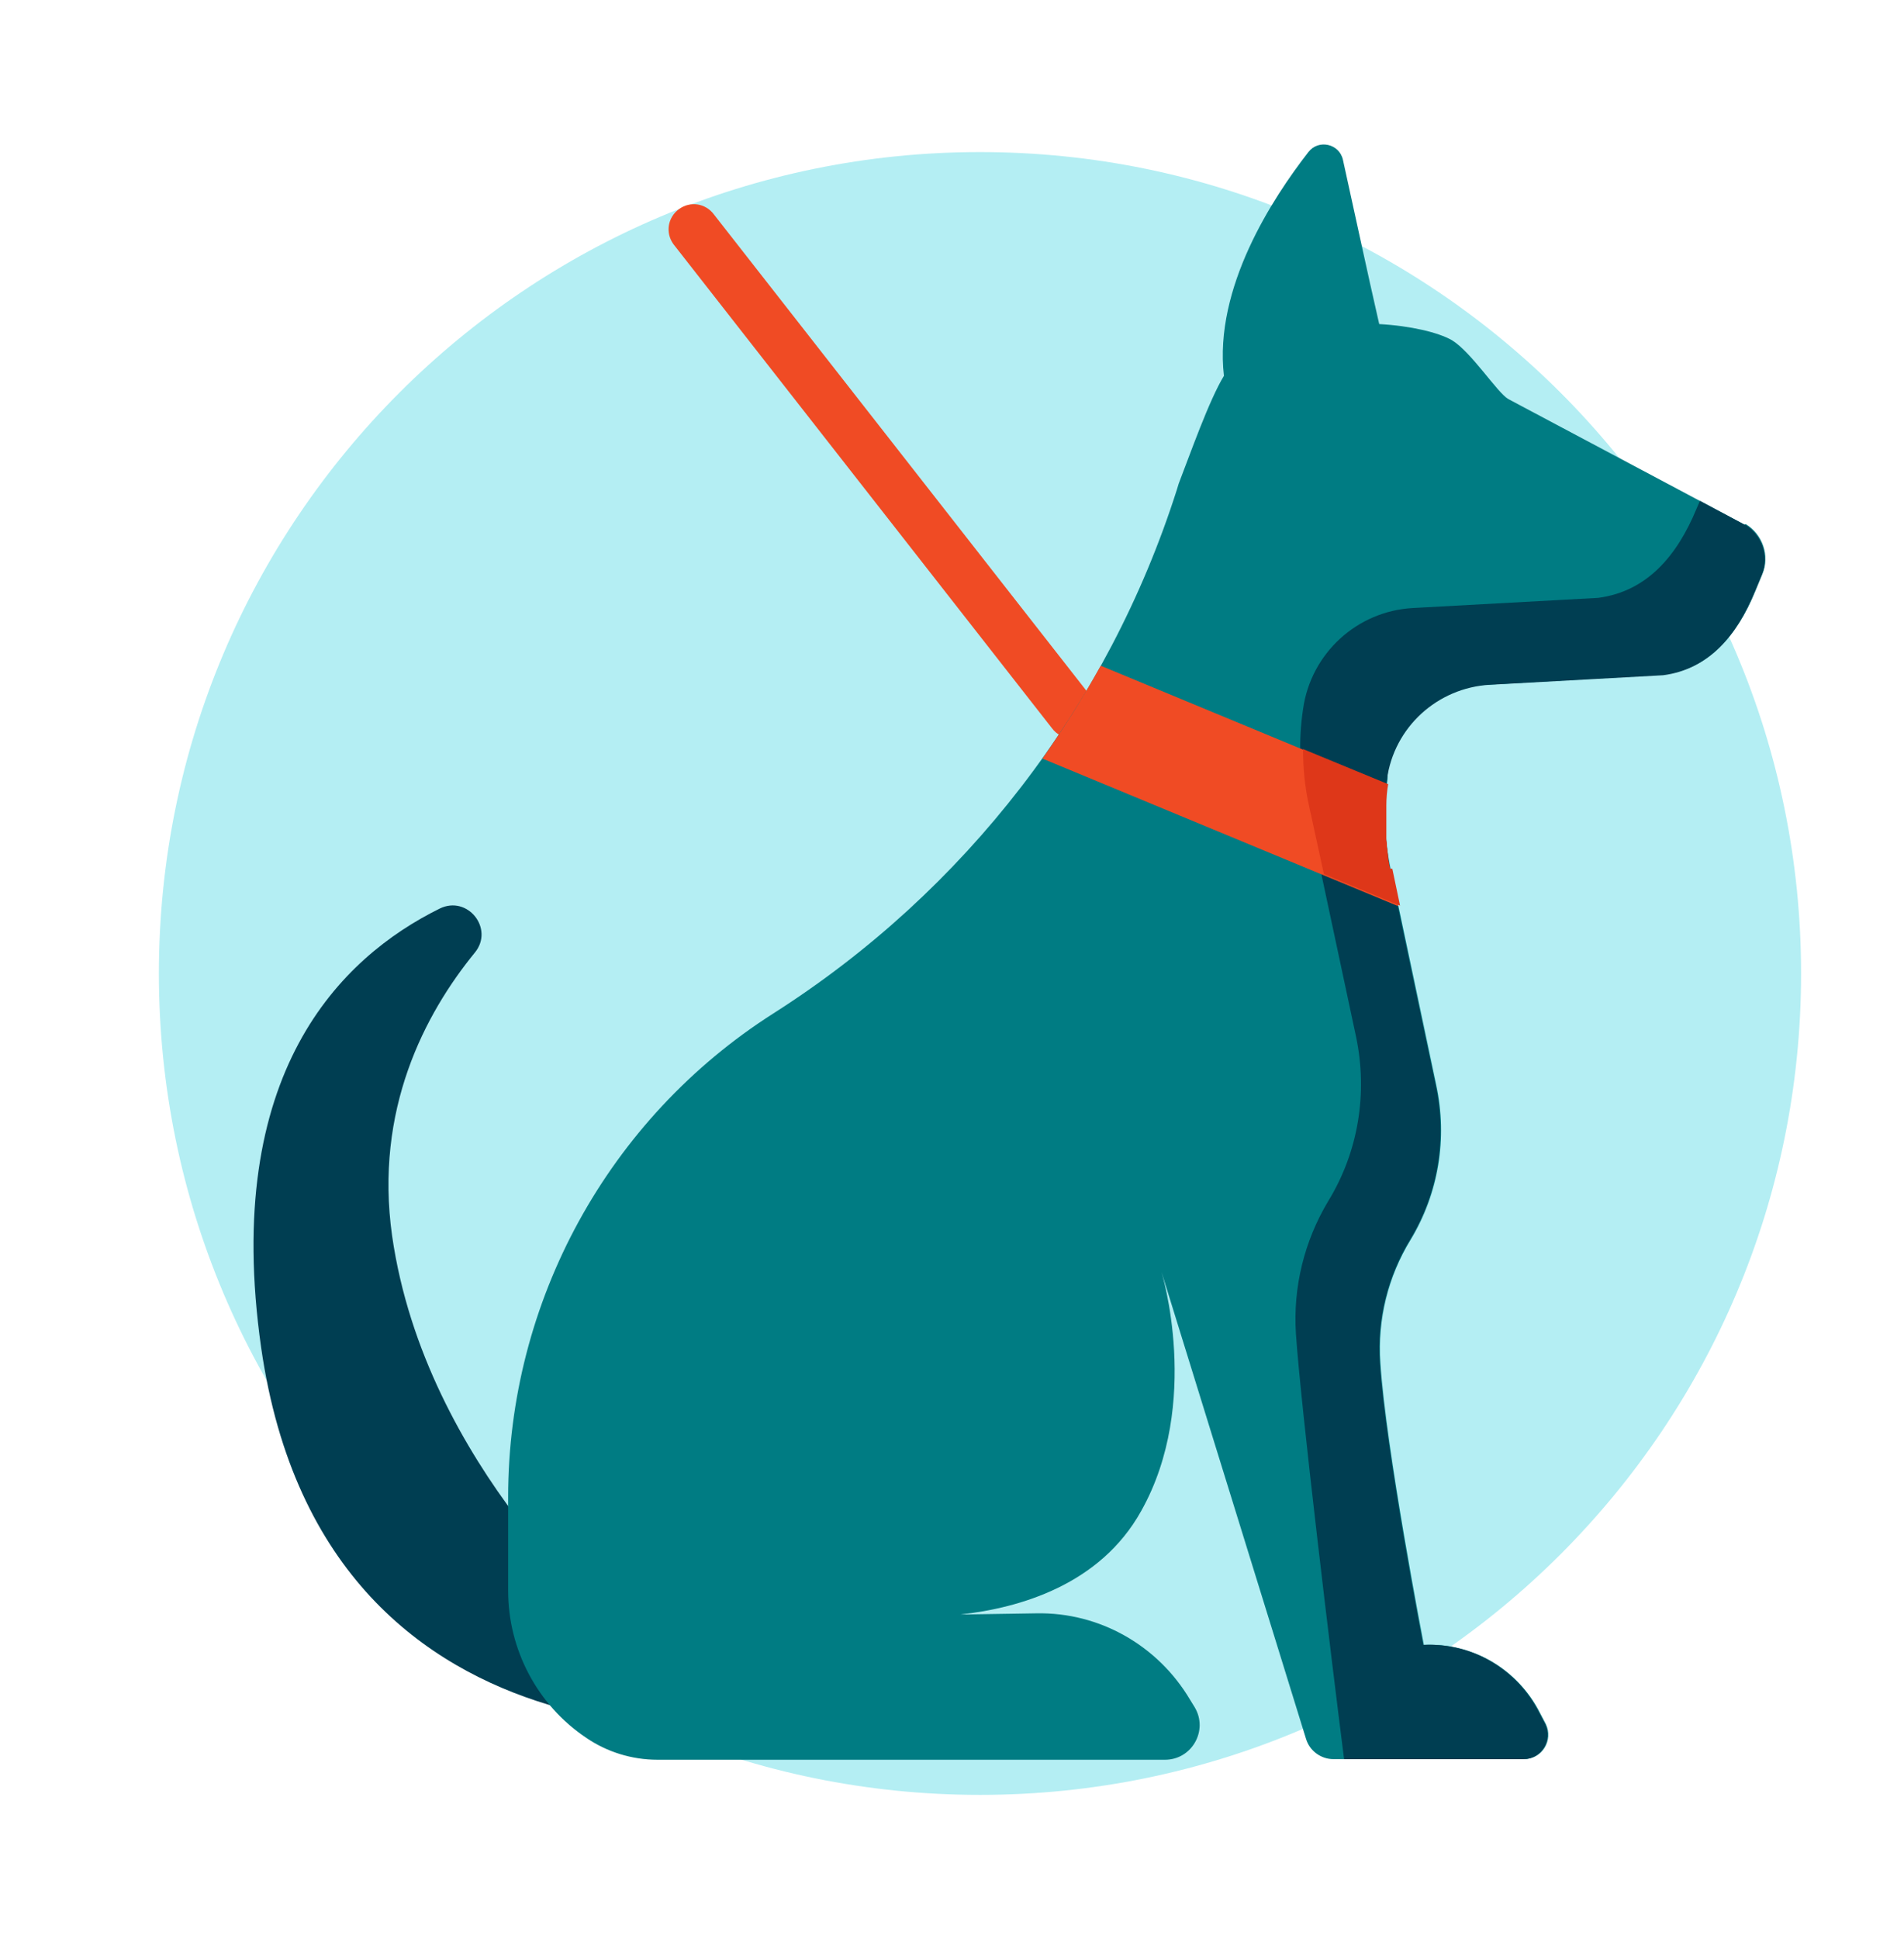 <svg width="56" height="57" viewBox="0 0 56 57" fill="none" xmlns="http://www.w3.org/2000/svg">
<path d="M28.823 4.471C42.158 4.471 52.973 15.286 52.973 28.621C52.973 41.956 42.158 52.771 28.823 52.771C15.488 52.771 4.673 41.956 4.673 28.621C4.673 15.286 15.488 4.471 28.823 4.471Z" fill="#B4EEF3"/>
<path d="M31.535 21.708C31.308 21.708 31.08 21.603 30.94 21.41L19.81 7.183C19.565 6.85 19.635 6.395 19.968 6.15C20.3 5.905 20.755 5.975 21 6.308L32.13 20.535C32.375 20.868 32.305 21.323 31.973 21.568C31.833 21.673 31.693 21.708 31.535 21.708Z" fill="#F04B24"/>
<path d="M18.148 47.818C18.148 47.818 12.512 43.145 11.533 36.338C11.008 32.628 12.495 29.81 13.965 28.008C14.543 27.308 13.755 26.31 12.932 26.713C10.027 28.148 6.527 31.543 7.682 39.628C9.59 52.893 23.117 50.653 23.117 50.653L20.965 48.5L18.148 47.818Z" fill="#003E52"/>
<path d="M51.31 15.425L44.363 11.733C44.03 11.54 43.278 10.35 42.7 10C42.298 9.773 41.493 9.58 40.565 9.528C40.215 8.005 39.778 5.958 39.498 4.698C39.393 4.225 38.78 4.085 38.483 4.47C37.433 5.818 35.7 8.46 35.998 11.05C35.56 11.768 35 13.36 34.668 14.218L34.615 14.393C32.585 20.763 28.385 26.205 22.75 29.793C17.885 32.89 14.945 38.263 14.945 44.02V46.768C14.945 48.5 15.803 50.128 17.238 51.09C17.85 51.51 18.585 51.738 19.338 51.738H34.265C35.053 51.738 35.543 50.88 35.14 50.198L35 49.97C34.055 48.378 32.34 47.398 30.485 47.433L28.245 47.468C29.995 47.275 32.358 46.593 33.565 44.423C35.35 41.238 34.16 37.388 34.16 37.388L38.413 51.125C38.518 51.475 38.85 51.72 39.218 51.72H44.818C45.36 51.72 45.693 51.16 45.465 50.688L45.29 50.355C44.643 49.078 43.313 48.29 41.878 48.36C41.878 48.36 40.758 42.568 40.6 40.065C40.513 38.788 40.828 37.528 41.493 36.443C42.315 35.078 42.578 33.468 42.245 31.91L40.898 25.54C40.723 24.683 40.688 23.79 40.81 22.915C40.81 21.445 41.948 20.238 43.418 20.15L48.93 19.835C50.278 19.66 51.1 18.663 51.625 17.385L51.835 16.878C52.063 16.335 51.835 15.705 51.345 15.408L51.31 15.425Z" fill="#007C83"/>
<path d="M51.31 15.426L49.998 14.726L49.892 14.971C49.333 16.318 48.458 17.386 47.005 17.578L41.562 17.876C39.917 17.963 38.553 19.206 38.325 20.851C38.185 21.778 38.22 22.741 38.43 23.668L39.883 30.476C40.233 32.138 39.953 33.871 39.06 35.323C38.36 36.496 38.028 37.843 38.115 39.208C38.255 41.308 39.148 48.711 39.532 51.721H44.8C45.343 51.721 45.675 51.161 45.447 50.688L45.273 50.356C44.625 49.078 43.295 48.291 41.86 48.361C41.86 48.361 40.74 42.568 40.583 40.066C40.495 38.788 40.81 37.528 41.475 36.443C42.298 35.078 42.56 33.468 42.227 31.911L40.88 25.541C40.705 24.683 40.67 23.791 40.792 22.916C41.002 21.376 42.28 20.221 43.82 20.133L48.913 19.853C50.26 19.678 51.083 18.681 51.608 17.403L51.818 16.896C52.045 16.353 51.818 15.723 51.328 15.426" fill="#003E52"/>
<path d="M40.88 25.541C40.705 24.718 40.67 23.878 40.775 23.056L32.375 19.573C31.85 20.518 31.273 21.428 30.66 22.303L41.125 26.643L40.898 25.558L40.88 25.541Z" fill="#F04B24"/>
<path d="M40.88 25.54C40.863 25.435 40.845 25.33 40.828 25.225C40.828 25.172 40.828 25.12 40.81 25.067C40.81 25.015 40.81 24.962 40.793 24.91C40.793 24.84 40.793 24.77 40.775 24.7C40.775 24.665 40.775 24.63 40.775 24.613C40.775 24.525 40.775 24.438 40.775 24.35C40.775 24.332 40.775 24.315 40.775 24.297C40.775 24.21 40.775 24.105 40.775 24.017V23.983C40.775 23.878 40.775 23.79 40.775 23.685C40.775 23.475 40.793 23.265 40.828 23.055L38.325 22.023C38.325 22.582 38.378 23.142 38.5 23.685L38.938 25.698L41.178 26.625L40.95 25.54H40.88Z" fill="#DE3719"/>
</svg>
